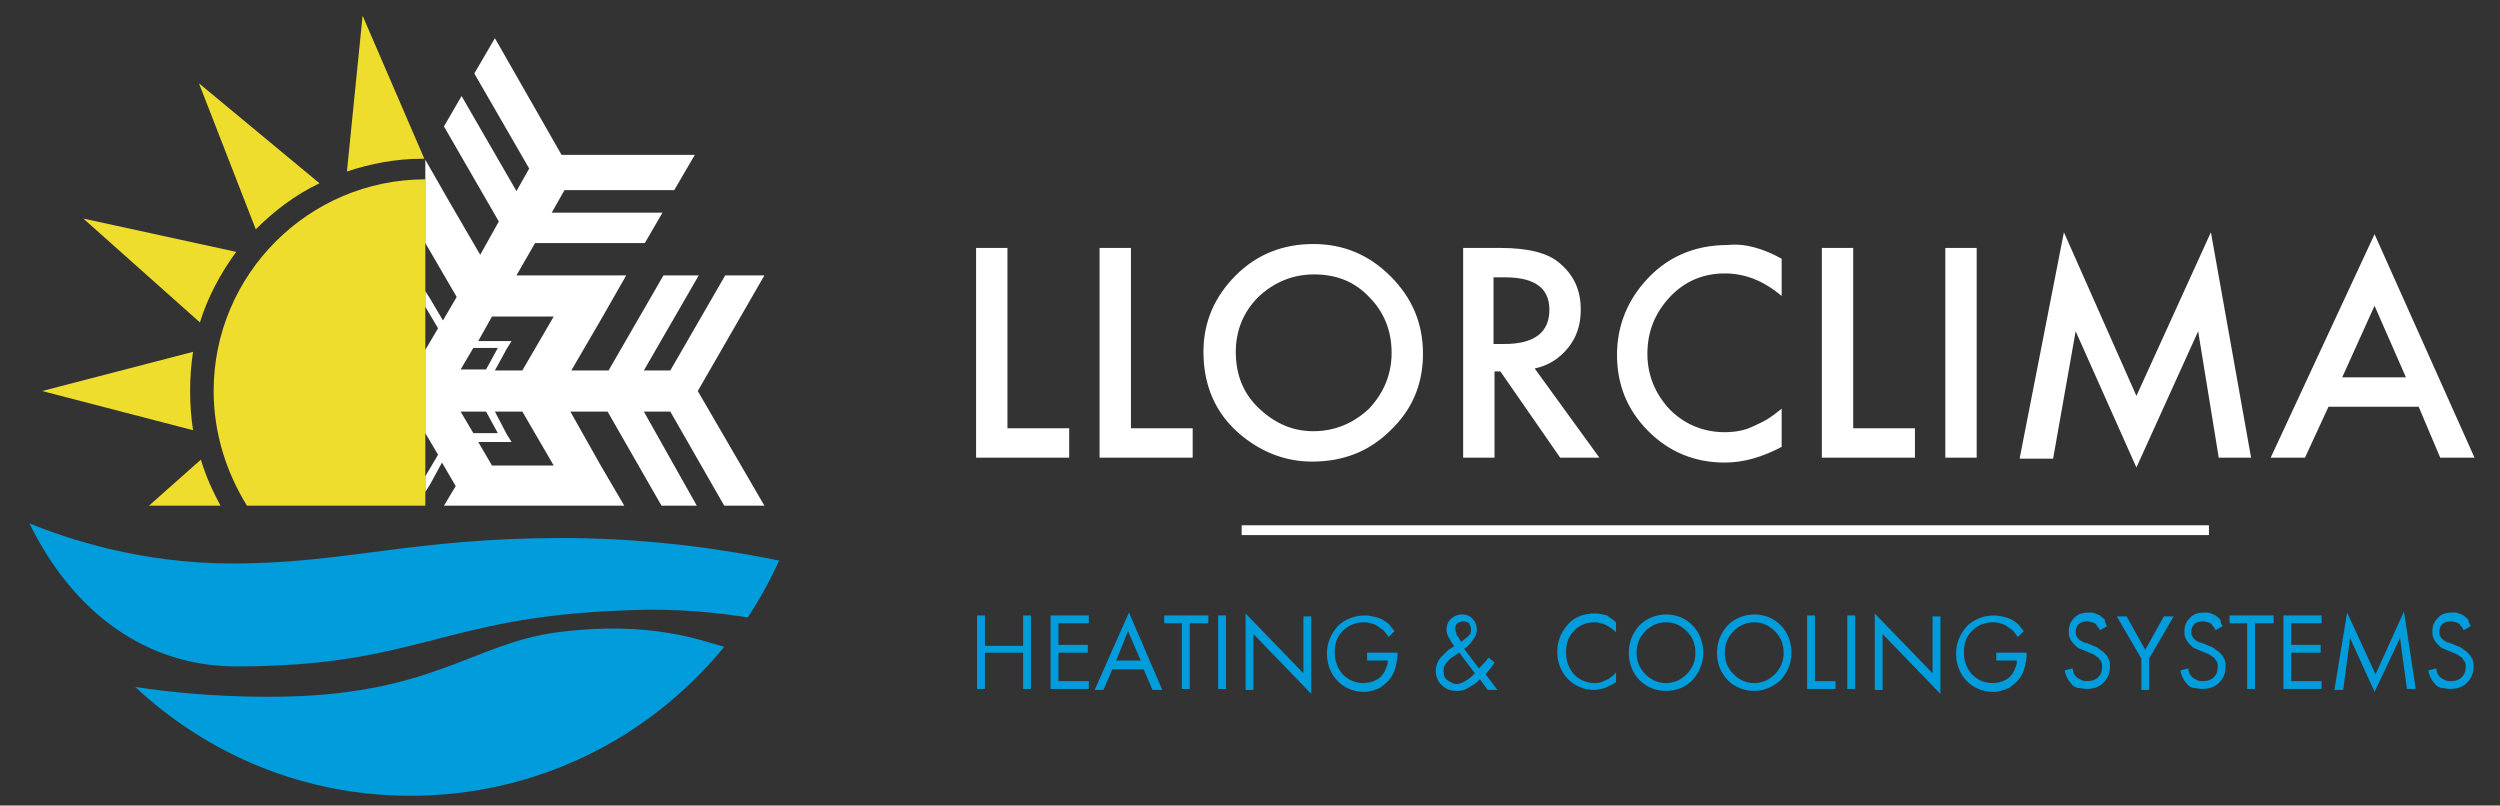 <?xml version="1.0" encoding="utf-8"?>
<!-- Generator: Adobe Illustrator 26.3.1, SVG Export Plug-In . SVG Version: 6.00 Build 0)  -->
<svg version="1.1" id="Capa_1" xmlns="http://www.w3.org/2000/svg" xmlns:xlink="http://www.w3.org/1999/xlink" x="0px" y="0px"
	 width="255.1px" height="82.2px" viewBox="0 0 255.1 82.2" style="enable-background:new 0 0 255.1 82.2;" xml:space="preserve">
<rect x="0" y="0" width="255.1" height="82.2" fill="#333333" stroke="none"/>
<style type="text/css">
	.st0{fill:#FFFFFF;}
	.st1{fill:#009CDC;}
	.st2{fill:none;stroke:#FFFFFF;stroke-miterlimit:10;}
	.st3{fill:#EEDD2C;}
</style>
<g>
	<g>
		<path class="st0" d="M102.8,25.3v18.4h6.3v3h-9.5V25.3H102.8z M115.4,25.3v18.4h6.3v3h-9.5V25.3H115.4z M122.8,35.9
			c0-3,1.1-5.6,3.3-7.8c2.2-2.2,4.9-3.2,7.9-3.2c3.1,0,5.7,1.1,7.9,3.3c2.2,2.2,3.3,4.8,3.3,7.9c0,3.1-1.1,5.7-3.3,7.8
			c-2.2,2.2-4.9,3.2-8,3.2c-2.8,0-5.3-1-7.5-2.9C124,42.1,122.8,39.3,122.8,35.9z M126.1,35.9c0,2.4,0.8,4.3,2.4,5.8
			c1.6,1.5,3.4,2.3,5.5,2.3c2.2,0,4.1-0.8,5.7-2.3c1.5-1.6,2.3-3.5,2.3-5.7c0-2.3-0.8-4.2-2.3-5.7c-1.5-1.6-3.4-2.3-5.6-2.3
			c-2.2,0-4.1,0.8-5.7,2.3C126.9,31.8,126.1,33.7,126.1,35.9z M156.6,37.6l6.6,9.1h-4l-6.1-8.8h-0.6v8.8h-3.2V25.3h3.8
			c2.8,0,4.9,0.5,6.1,1.6c1.4,1.2,2.1,2.7,2.1,4.7c0,1.5-0.4,2.8-1.3,3.9C159.1,36.6,158,37.3,156.6,37.6z M152.5,35.1h1
			c3.1,0,4.6-1.2,4.6-3.5c0-2.2-1.5-3.3-4.5-3.3h-1.2V35.1z M181.8,26.4v3.8c-1.9-1.6-3.8-2.3-5.8-2.3c-2.2,0-4.1,0.8-5.6,2.4
			c-1.5,1.6-2.3,3.5-2.3,5.8c0,2.2,0.8,4.1,2.3,5.7c1.5,1.5,3.4,2.3,5.6,2.3c1.1,0,2.1-0.2,2.9-0.6c0.4-0.2,0.9-0.4,1.4-0.7
			c0.5-0.3,1-0.7,1.5-1.1v3.9c-1.9,1-3.8,1.6-5.8,1.6c-3.1,0-5.7-1.1-7.8-3.2c-2.2-2.2-3.2-4.8-3.2-7.8c0-2.7,0.9-5.2,2.7-7.3
			c2.2-2.6,5.1-3.9,8.6-3.9C178.1,24.8,180,25.4,181.8,26.4z M189.1,25.3v18.4h6.3v3h-9.5V25.3H189.1z M201.7,25.3v21.4h-3.2V25.3
			H201.7z M206.1,46.7l4.5-23l7.4,16.7l7.6-16.7l4.1,23h-3.3l-2.1-12.9l-6.3,13.9l-6.2-13.9l-2.3,13H206.1z M246.8,41.5h-9.2
			l-2.4,5.2h-3.5l10.6-22.8l10.2,22.8H249L246.8,41.5z M245.5,38.5l-3.2-7.3l-3.3,7.3H245.5z"/>
		<g>
			<g>
				<path class="st1" d="M100.5,62.8v3.1h3.9v-3.1h0.8v7.5h-0.8v-3.7h-3.9v3.7h-0.8v-7.5H100.5z"/>
				<path class="st1" d="M111.1,62.8v0.8H108v2.2h3v0.8h-3v2.9h3.1v0.8h-3.9v-7.5H111.1z"/>
				<path class="st1" d="M117.6,70.4l-0.9-2.1h-3.2l-0.9,2.1h-0.9l3.5-7.9l3.4,7.9H117.6z M113.9,67.4h2.5l-1.3-3L113.9,67.4z"/>
				<path class="st1" d="M123.2,63.6h-1.8v6.7h-0.8v-6.7h-1.8v-0.8h4.5V63.6z"/>
				<path class="st1" d="M124.3,62.8h0.8v7.5h-0.8V62.8z"/>
				<path class="st1" d="M127.9,70.4h-0.8v-7.8l5.9,6.1v-5.8h0.8v7.9l-5.9-6.1V70.4z"/>
				<path class="st1" d="M139.5,67.4v-0.8h3.1v0.2c0,0.4-0.1,0.9-0.2,1.3c-0.1,0.4-0.3,0.8-0.5,1.1c-0.3,0.4-0.7,0.7-1.1,1
					c-0.5,0.2-1,0.4-1.6,0.4c-1.1,0-2-0.4-2.7-1.1c-0.7-0.7-1.1-1.7-1.1-2.8c0-1.1,0.4-2,1.1-2.8c0.7-0.7,1.7-1.1,2.8-1.1
					c0.4,0,0.8,0.1,1.2,0.2c0.4,0.1,0.7,0.3,1,0.5c0.1,0.1,0.3,0.2,0.4,0.4c0.1,0.2,0.3,0.3,0.4,0.5l-0.6,0.6
					c-0.1-0.1-0.2-0.3-0.3-0.4c-0.1-0.1-0.2-0.3-0.4-0.4c-0.3-0.2-0.5-0.4-0.8-0.5c-0.3-0.1-0.6-0.2-1-0.2c-0.9,0-1.6,0.3-2.2,0.9
					c-0.6,0.6-0.8,1.3-0.8,2.2c0,0.9,0.3,1.6,0.8,2.2c0.6,0.6,1.3,0.9,2.1,0.9c0.5,0,0.9-0.1,1.3-0.3c0.4-0.2,0.7-0.5,0.9-0.9
					c0.1-0.2,0.1-0.3,0.2-0.5c0.1-0.2,0.1-0.4,0.1-0.6H139.5z"/>
				<path class="st1" d="M151.9,67.1l0.6,0.5c-0.1,0.2-0.3,0.4-0.4,0.6c-0.2,0.2-0.3,0.4-0.5,0.6l1.2,1.6h-1l-0.8-1.1
					c-0.3,0.4-0.7,0.6-1.2,0.9s-0.8,0.3-1.2,0.3c-0.6,0-1.1-0.2-1.5-0.6c-0.4-0.4-0.6-0.9-0.6-1.5c0-0.3,0.1-0.6,0.2-0.8
					c0.1-0.3,0.3-0.5,0.5-0.7c0.1-0.1,0.3-0.3,0.5-0.5c0.2-0.2,0.5-0.3,0.7-0.5c-0.3-0.3-0.4-0.6-0.6-0.9c-0.1-0.2-0.2-0.5-0.2-0.7
					c0-0.4,0.1-0.8,0.4-1.1s0.7-0.5,1.2-0.5c0.5,0,0.9,0.2,1.1,0.5c0.3,0.3,0.4,0.7,0.4,1.1c0,0.2-0.1,0.5-0.2,0.7
					c-0.1,0.2-0.3,0.4-0.5,0.7c-0.1,0-0.1,0.1-0.2,0.2c-0.1,0.1-0.2,0.2-0.4,0.3l1.5,2c0.2-0.2,0.4-0.4,0.5-0.5
					C151.7,67.4,151.8,67.2,151.9,67.1z M150.5,68.7l-1.6-2.1c-0.2,0.1-0.4,0.3-0.6,0.4c-0.2,0.1-0.3,0.2-0.5,0.4
					c-0.2,0.2-0.3,0.4-0.4,0.5c-0.1,0.2-0.1,0.4-0.1,0.6c0,0.4,0.1,0.7,0.4,0.9s0.6,0.4,0.9,0.4c0.3,0,0.6-0.1,0.9-0.3
					C149.9,69.3,150.2,69,150.5,68.7z M148.8,65l0.3,0.5l0.5-0.4c0.2-0.1,0.3-0.3,0.4-0.4c0.1-0.1,0.1-0.3,0.1-0.5
					c0-0.2-0.1-0.4-0.2-0.6c-0.1-0.1-0.3-0.2-0.6-0.2c-0.2,0-0.4,0.1-0.6,0.2c-0.2,0.2-0.2,0.4-0.2,0.6c0,0.1,0,0.2,0.1,0.3
					C148.6,64.7,148.6,64.8,148.8,65z"/>
				<path class="st1" d="M164.9,63.5v1c-0.2-0.1-0.3-0.3-0.5-0.4c-0.2-0.1-0.3-0.2-0.5-0.3c-0.2-0.1-0.4-0.2-0.6-0.2
					c-0.2-0.1-0.4-0.1-0.6-0.1c-0.8,0-1.6,0.3-2.1,0.9c-0.6,0.6-0.8,1.3-0.8,2.2c0,0.9,0.3,1.6,0.8,2.2c0.6,0.6,1.3,0.9,2.1,0.9
					c0.2,0,0.5,0,0.7-0.1c0.2-0.1,0.5-0.2,0.7-0.3c0.1-0.1,0.3-0.2,0.4-0.3c0.1-0.1,0.3-0.2,0.4-0.4v1c-0.3,0.2-0.7,0.4-1.1,0.6
					c-0.4,0.1-0.8,0.2-1.1,0.2c-1.1,0-2-0.4-2.7-1.1c-0.7-0.7-1.1-1.7-1.1-2.8c0-1.1,0.4-2,1.1-2.8s1.7-1.1,2.8-1.1
					c0.4,0,0.8,0.1,1.2,0.2C164.2,63,164.6,63.2,164.9,63.5z"/>
				<path class="st1" d="M170,70.5c-1.1,0-2-0.4-2.7-1.1c-0.7-0.7-1.1-1.7-1.1-2.8c0-1.1,0.4-2,1.1-2.8c0.7-0.7,1.7-1.1,2.7-1.1
					c1.1,0,2,0.4,2.7,1.1c0.7,0.7,1.1,1.7,1.1,2.8c0,1.1-0.4,2-1.1,2.8C172,70.1,171.1,70.5,170,70.5z M170,63.5
					c-0.8,0-1.5,0.3-2.1,0.9c-0.6,0.6-0.9,1.3-0.9,2.2c0,0.9,0.3,1.6,0.9,2.2c0.6,0.6,1.3,0.9,2.1,0.9c0.8,0,1.5-0.3,2.1-0.9
					c0.6-0.6,0.9-1.3,0.9-2.2c0-0.9-0.3-1.6-0.9-2.2C171.5,63.8,170.8,63.5,170,63.5z"/>
				<path class="st1" d="M179,70.5c-1.1,0-2-0.4-2.7-1.1c-0.7-0.7-1.1-1.7-1.1-2.8c0-1.1,0.4-2,1.1-2.8c0.7-0.7,1.7-1.1,2.7-1.1
					c1.1,0,2,0.4,2.7,1.1c0.7,0.7,1.1,1.7,1.1,2.8c0,1.1-0.4,2-1.1,2.8C180.9,70.1,180,70.5,179,70.5z M179,63.5
					c-0.8,0-1.5,0.3-2.1,0.9c-0.6,0.6-0.9,1.3-0.9,2.2c0,0.9,0.3,1.6,0.9,2.2c0.6,0.6,1.3,0.9,2.1,0.9c0.8,0,1.5-0.3,2.1-0.9
					c0.6-0.6,0.9-1.3,0.9-2.2c0-0.9-0.3-1.6-0.9-2.2C180.5,63.8,179.8,63.5,179,63.5z"/>
				<path class="st1" d="M184.4,62.8h0.8v6.7h2.1v0.8h-2.9V62.8z"/>
				<path class="st1" d="M188.5,62.8h0.8v7.5h-0.8V62.8z"/>
				<path class="st1" d="M192.1,70.4h-0.8v-7.8l5.9,6.1v-5.8h0.8v7.9l-5.9-6.1V70.4z"/>
				<path class="st1" d="M203.7,67.4v-0.8h3.1v0.2c0,0.4-0.1,0.9-0.2,1.3c-0.1,0.4-0.3,0.8-0.5,1.1c-0.3,0.4-0.7,0.7-1.1,1
					c-0.5,0.2-1,0.4-1.6,0.4c-1.1,0-2-0.4-2.7-1.1c-0.7-0.7-1.1-1.7-1.1-2.8c0-1.1,0.4-2,1.1-2.8c0.7-0.7,1.7-1.1,2.8-1.1
					c0.4,0,0.8,0.1,1.2,0.2c0.4,0.1,0.7,0.3,1,0.5c0.1,0.1,0.3,0.2,0.4,0.4c0.1,0.2,0.3,0.3,0.4,0.5l-0.6,0.6
					c-0.1-0.1-0.2-0.3-0.3-0.4c-0.1-0.1-0.2-0.3-0.4-0.4c-0.3-0.2-0.5-0.4-0.8-0.5c-0.3-0.1-0.6-0.2-1-0.2c-0.9,0-1.6,0.3-2.2,0.9
					c-0.6,0.6-0.8,1.3-0.8,2.2c0,0.9,0.3,1.6,0.8,2.2c0.6,0.6,1.3,0.9,2.1,0.9c0.5,0,0.9-0.1,1.3-0.3c0.4-0.2,0.7-0.5,0.9-0.9
					c0.1-0.2,0.1-0.3,0.2-0.5c0.1-0.2,0.1-0.4,0.1-0.6H203.7z"/>
				<path class="st1" d="M215,63.9l-0.7,0.4c-0.1-0.1-0.1-0.2-0.2-0.3c-0.1-0.1-0.2-0.2-0.2-0.3c-0.1-0.1-0.2-0.1-0.4-0.2
					c-0.1,0-0.3-0.1-0.5-0.1c-0.4,0-0.7,0.1-0.9,0.3c-0.2,0.2-0.3,0.5-0.3,0.8c0,0.1,0,0.3,0.1,0.4c0,0.1,0.1,0.2,0.2,0.3
					c0.1,0.1,0.2,0.2,0.3,0.2c0.1,0.1,0.3,0.2,0.5,0.2l0.7,0.3c0.3,0.1,0.5,0.2,0.7,0.4c0.2,0.1,0.3,0.2,0.5,0.4
					c0.2,0.2,0.3,0.4,0.4,0.6s0.1,0.5,0.1,0.7c0,0.7-0.2,1.2-0.7,1.7c-0.4,0.4-1,0.6-1.7,0.6c-0.3,0-0.6-0.1-0.9-0.1
					c-0.3-0.1-0.5-0.2-0.7-0.5c-0.2-0.2-0.3-0.4-0.4-0.6c-0.1-0.2-0.2-0.5-0.2-0.7l0.8-0.2c0,0.2,0.1,0.4,0.1,0.5
					c0.1,0.2,0.2,0.3,0.3,0.4c0.1,0.1,0.3,0.2,0.5,0.3c0.2,0.1,0.4,0.1,0.6,0.1c0.4,0,0.8-0.1,1.1-0.4c0.3-0.3,0.4-0.6,0.4-1.1
					c0-0.2,0-0.3-0.1-0.5c-0.1-0.1-0.2-0.3-0.3-0.4c-0.1-0.1-0.2-0.1-0.3-0.2c-0.1-0.1-0.3-0.2-0.6-0.3l-0.7-0.3
					c-0.3-0.1-0.5-0.2-0.6-0.3c-0.1-0.1-0.2-0.2-0.3-0.3c-0.2-0.2-0.3-0.4-0.4-0.6c-0.1-0.2-0.1-0.4-0.1-0.7c0-0.6,0.2-1,0.6-1.4
					c0.4-0.4,0.9-0.5,1.5-0.5c0.2,0,0.4,0,0.6,0.1s0.4,0.1,0.6,0.3c0.1,0.1,0.3,0.2,0.4,0.4C214.8,63.6,214.9,63.7,215,63.9z"/>
				<path class="st1" d="M218.5,70.4v-3.2l-2.5-4.3h1l1.9,3.4l1.9-3.4h1l-2.5,4.3v3.2H218.5z"/>
				<path class="st1" d="M226.8,63.9l-0.7,0.4c-0.1-0.1-0.1-0.2-0.2-0.3c-0.1-0.1-0.2-0.2-0.2-0.3c-0.1-0.1-0.2-0.1-0.4-0.2
					c-0.1,0-0.3-0.1-0.5-0.1c-0.4,0-0.7,0.1-0.9,0.3c-0.2,0.2-0.3,0.5-0.3,0.8c0,0.1,0,0.3,0.1,0.4c0,0.1,0.1,0.2,0.2,0.3
					c0.1,0.1,0.2,0.2,0.3,0.2c0.1,0.1,0.3,0.2,0.5,0.2l0.7,0.3c0.3,0.1,0.5,0.2,0.7,0.4c0.2,0.1,0.3,0.2,0.5,0.4
					c0.2,0.2,0.3,0.4,0.4,0.6c0.1,0.2,0.1,0.5,0.1,0.7c0,0.7-0.2,1.2-0.7,1.7c-0.4,0.4-1,0.6-1.7,0.6c-0.3,0-0.6-0.1-0.9-0.1
					c-0.3-0.1-0.5-0.2-0.7-0.5c-0.2-0.2-0.3-0.4-0.4-0.6c-0.1-0.2-0.2-0.5-0.2-0.7l0.8-0.2c0,0.2,0.1,0.4,0.1,0.5
					c0.1,0.2,0.2,0.3,0.3,0.4c0.1,0.1,0.3,0.2,0.5,0.3c0.2,0.1,0.4,0.1,0.6,0.1c0.4,0,0.8-0.1,1.1-0.4c0.3-0.3,0.4-0.6,0.4-1.1
					c0-0.2,0-0.3-0.1-0.5c-0.1-0.1-0.2-0.3-0.3-0.4c-0.1-0.1-0.2-0.1-0.3-0.2c-0.1-0.1-0.3-0.2-0.6-0.3l-0.7-0.3
					c-0.3-0.1-0.5-0.2-0.6-0.3c-0.1-0.1-0.2-0.2-0.3-0.3c-0.2-0.2-0.3-0.4-0.4-0.6c-0.1-0.2-0.1-0.4-0.1-0.7c0-0.6,0.2-1,0.6-1.4
					c0.4-0.4,0.9-0.5,1.5-0.5c0.2,0,0.4,0,0.6,0.1s0.4,0.1,0.6,0.3c0.1,0.1,0.3,0.2,0.4,0.4C226.6,63.6,226.7,63.7,226.8,63.9z"/>
				<path class="st1" d="M231.9,63.6h-1.8v6.7h-0.8v-6.7h-1.8v-0.8h4.5V63.6z"/>
				<path class="st1" d="M236.9,62.8v0.8h-3.1v2.2h3v0.8h-3v2.9h3.1v0.8H233v-7.5H236.9z"/>
				<path class="st1" d="M239.1,70.4h-0.9l1.3-7.9l2.9,6.3l2.9-6.4l1.2,7.9h-0.9l-0.7-5.2l-2.6,5.5l-2.5-5.5L239.1,70.4z"/>
				<path class="st1" d="M252.1,63.9l-0.7,0.4c-0.1-0.1-0.1-0.2-0.2-0.3c-0.1-0.1-0.2-0.2-0.2-0.3c-0.1-0.1-0.2-0.1-0.4-0.2
					c-0.1,0-0.3-0.1-0.5-0.1c-0.4,0-0.7,0.1-0.9,0.3c-0.2,0.2-0.3,0.5-0.3,0.8c0,0.1,0,0.3,0.1,0.4c0,0.1,0.1,0.2,0.2,0.3
					c0.1,0.1,0.2,0.2,0.3,0.2c0.1,0.1,0.3,0.2,0.5,0.2l0.7,0.3c0.3,0.1,0.5,0.2,0.7,0.4c0.2,0.1,0.3,0.2,0.5,0.4
					c0.2,0.2,0.3,0.4,0.4,0.6c0.1,0.2,0.1,0.5,0.1,0.7c0,0.7-0.2,1.2-0.7,1.7c-0.4,0.4-1,0.6-1.7,0.6c-0.3,0-0.6-0.1-0.9-0.1
					c-0.3-0.1-0.5-0.2-0.7-0.5c-0.2-0.2-0.3-0.4-0.4-0.6c-0.1-0.2-0.2-0.5-0.2-0.7l0.8-0.2c0,0.2,0.1,0.4,0.1,0.5
					c0.1,0.2,0.2,0.3,0.3,0.4c0.1,0.1,0.3,0.2,0.5,0.3c0.2,0.1,0.4,0.1,0.6,0.1c0.4,0,0.8-0.1,1.1-0.4c0.3-0.3,0.4-0.6,0.4-1.1
					c0-0.2,0-0.3-0.1-0.5c-0.1-0.1-0.2-0.3-0.3-0.4c-0.1-0.1-0.2-0.1-0.3-0.2c-0.1-0.1-0.3-0.2-0.6-0.3l-0.7-0.3
					c-0.3-0.1-0.5-0.2-0.6-0.3c-0.1-0.1-0.2-0.2-0.3-0.3c-0.2-0.2-0.3-0.4-0.4-0.6c-0.1-0.2-0.1-0.4-0.1-0.7c0-0.6,0.2-1,0.6-1.4
					c0.4-0.4,0.9-0.5,1.5-0.5c0.2,0,0.4,0,0.6,0.1s0.4,0.1,0.6,0.3c0.1,0.1,0.3,0.2,0.4,0.4C251.9,63.6,252.1,63.7,252.1,63.9z"/>
			</g>
		</g>
		<line class="st2" x1="126.7" y1="54.1" x2="225.4" y2="54.1"/>
	</g>
	<g>
		<g>
			<path class="st1" d="M27.5,71.1c-5.9,0-10.3-0.5-13.7-1c7.4,6.9,17.2,11.1,28.1,11.1c12.9,0,24.4-5.9,32-15.2
				c-2.3-0.6-7.4-2.7-16.9-1.5C48.2,65.6,44.1,71.1,27.5,71.1z"/>
			<path class="st1" d="M3,53.4c3.9,1.6,11.4,4.1,20.7,4.1c11.6,0,18.3-2.6,33.7-2.6c9.3,0,17.2,1.3,22.1,2.3c-0.9,2-2,4-3.2,5.8
				c-2.7-0.4-6.8-1-12.9-0.7C45,63,42.6,68,24.1,68C15,68,7.5,62.6,3,53.4z"/>
		</g>
		<g>
			<path class="st3" d="M32.6,18.7L20.3,8.5l5.8,14.9C28,21.5,30.1,19.9,32.6,18.7z"/>
			<path class="st3" d="M43,16.2h0.3L37,1.6l-1.6,15.9C37.8,16.7,40.4,16.2,43,16.2z"/>
			<path class="st3" d="M24.1,25.7L8.5,22.3l11.9,10.6C21.2,30.3,22.5,27.9,24.1,25.7z"/>
			<path class="st3" d="M19.4,39.9c0-1.4,0.1-2.7,0.3-4l-15.4,4l15.4,4C19.5,42.6,19.4,41.3,19.4,39.9z"/>
			<path class="st3" d="M22.5,51.6c-0.8-1.5-1.5-3-2-4.7l-5.3,4.7H22.5z"/>
			<path class="st3" d="M43.4,51.6V18.3c-11.9,0-21.6,9.7-21.6,21.6c0,4.3,1.3,8.3,3.4,11.7H43.4z"/>
			<path class="st0" d="M45.1,47.2l1.4,2.4l-1.2,2h18.4l-2.4-4.1h0L58.2,42h3.8l5.5,9.6h3.6L65.7,42h2.7l5.5,9.6H78l-6.8-11.7
				l6.8-11.8H74l-5.6,9.7h-2.7l5.6-9.7h-3.6l-5.6,9.7h-3.8l3.2-5.5h0l2.4-4.2h-4.9h0l-6.3,0l1.9-3.3l11.2,0l1.8-3.1H56.3l1.3-2.3
				l11.2,0l2.1-3.6l-13.6,0L50.5,3.9l-2.1,3.6l5.6,9.7l-1.3,2.3l-5.6-9.7l-1.8,3.1l5.6,9.7L49,26l-3.2-5.5l-2.4-4.2v8.5l3.2,5.5
				l-1.4,2.4l-1.3-2.2l-0.5-0.8v1.6l1.3,2.2l-1.3,2.2v8.5l1.3,2.2l-1.3,2.2v1.6l0.5-0.8L45.1,47.2z M50.2,47.5l-1.4-2.4l2.5,0l0.9,0
				l-0.5-0.8L50.5,42h2.8l3.2,5.5H50.2z M50.2,32.3h6.3l-3.2,5.5h-2.8l1.2-2.2l0.5-0.8l-0.9,0l-2.5,0L50.2,32.3z M48.3,35.5l2.5,0
				l-1.2,2.2H47L48.3,35.5z M49.6,42l1.2,2.2l-2.5,0L47,42H49.6z"/>
		</g>
	</g>
</g>
</svg>
